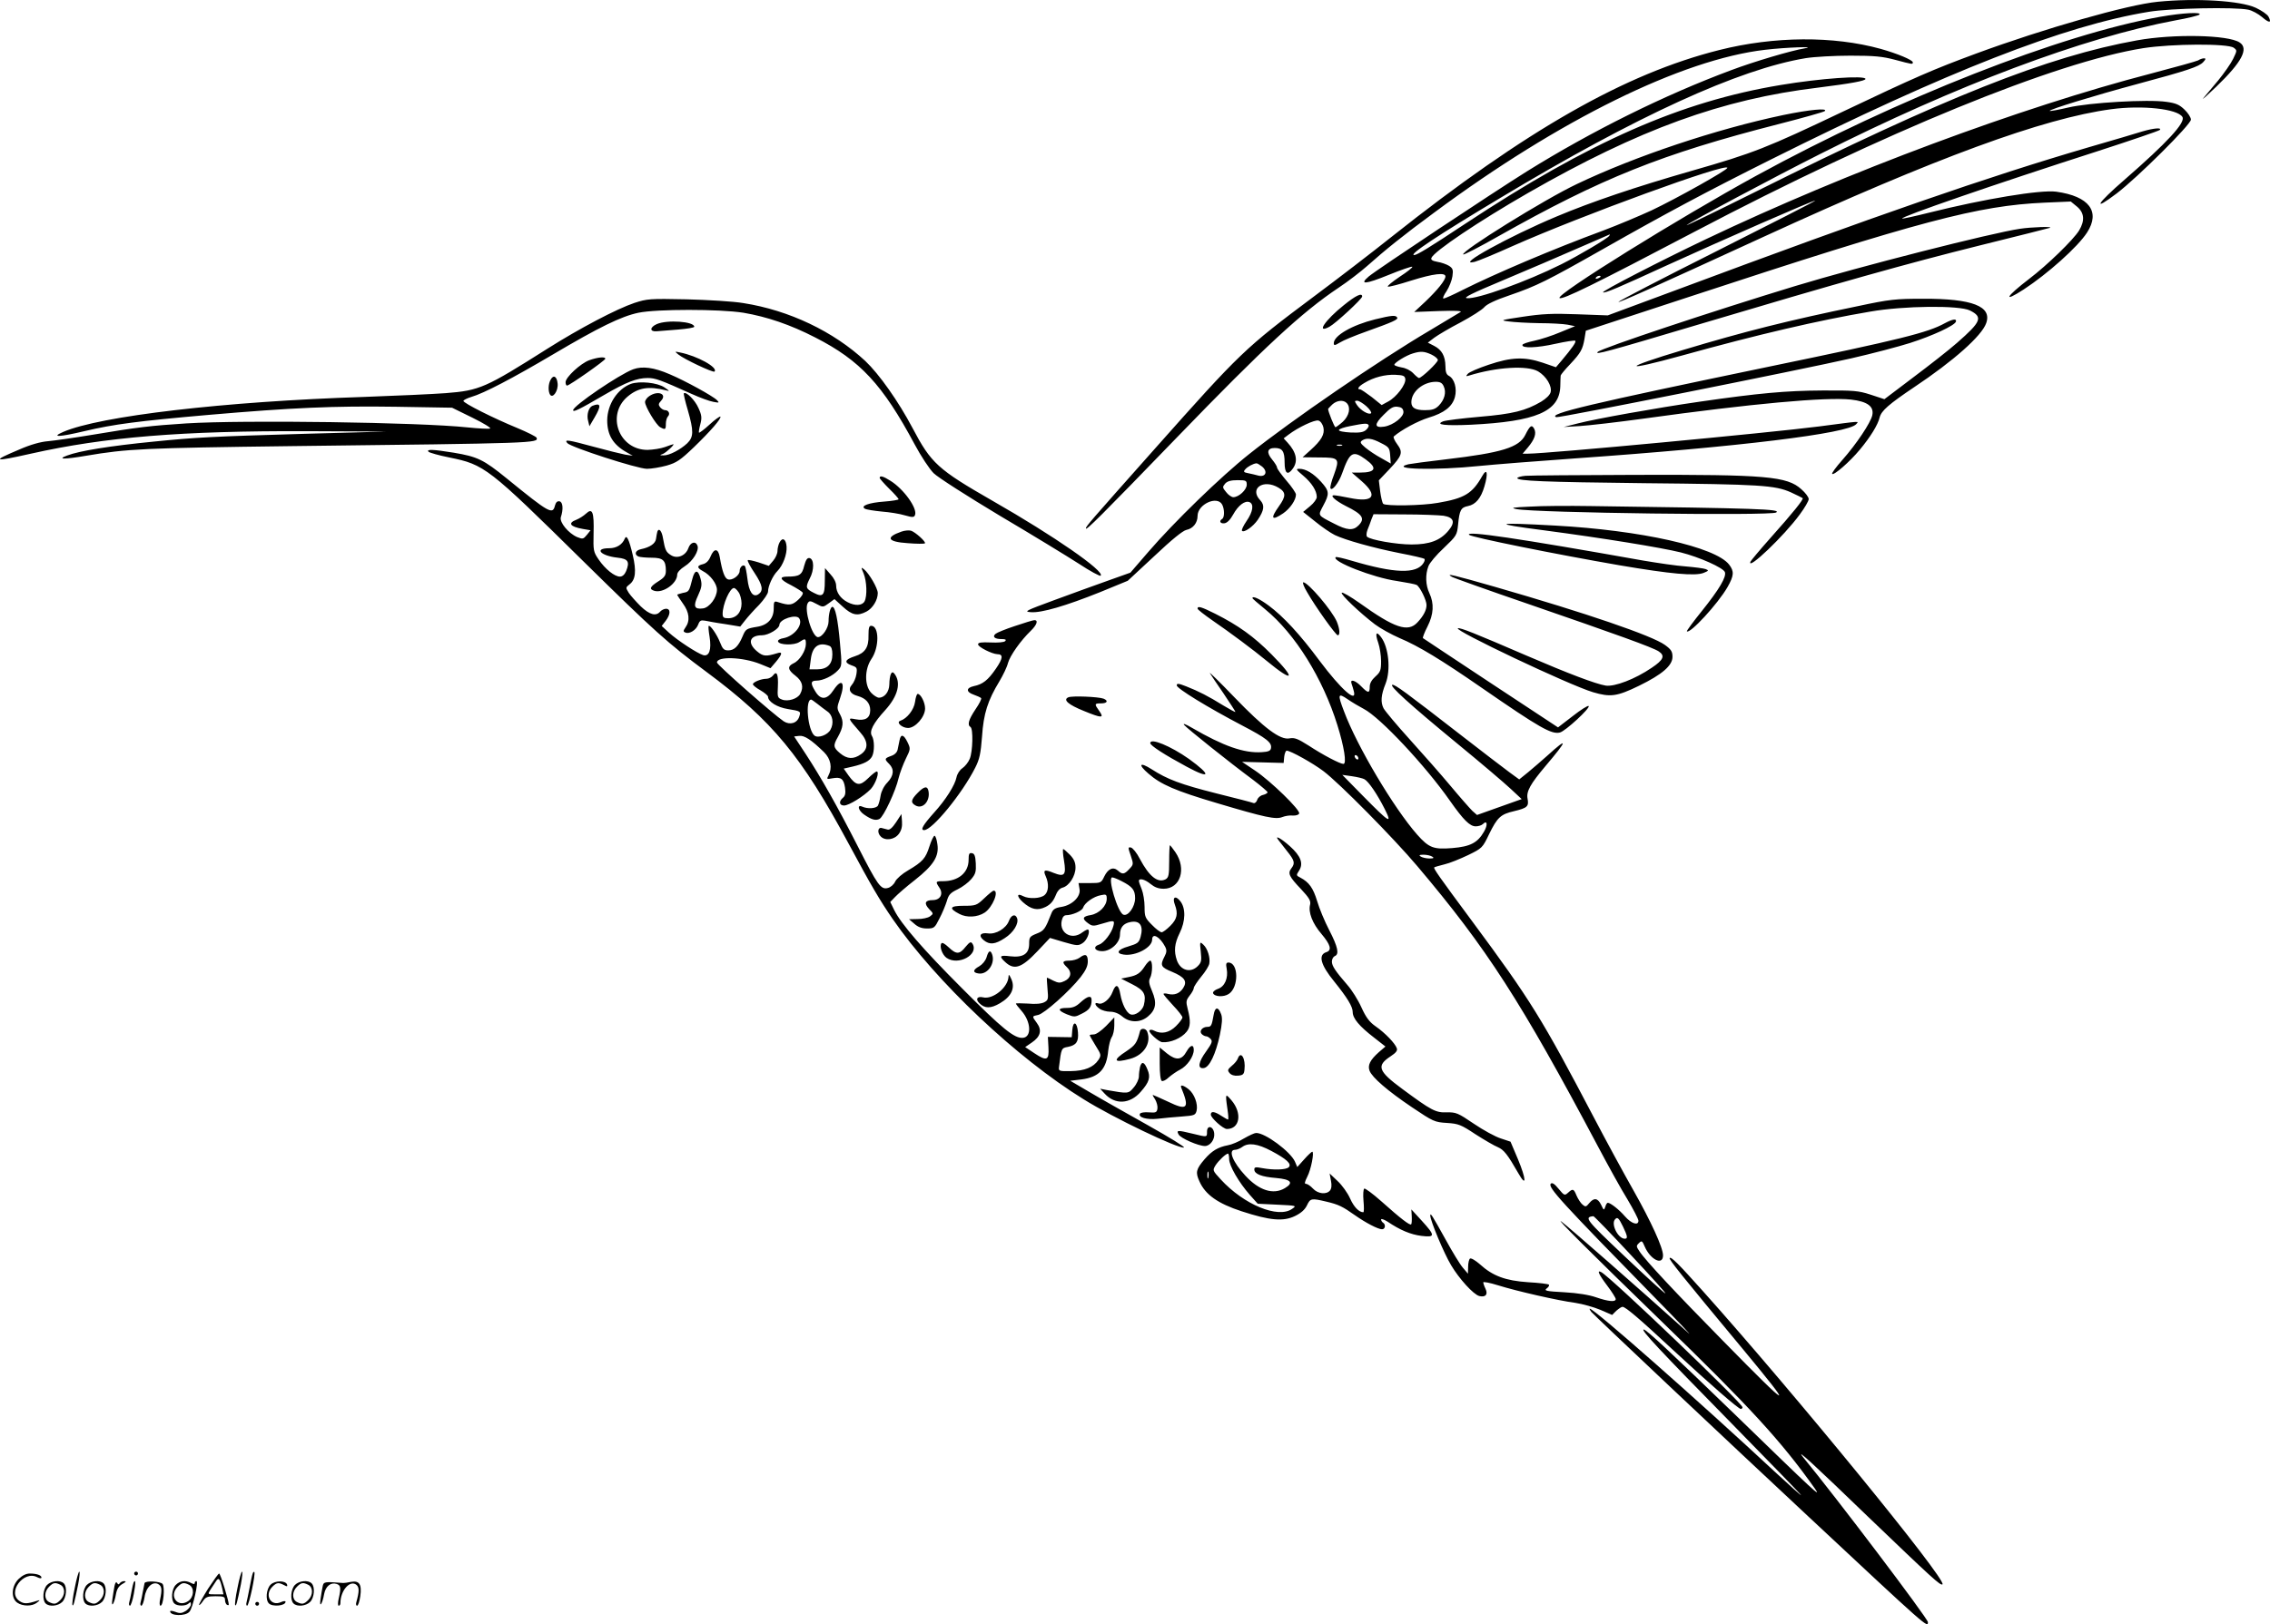 <svg version="1.0" xmlns="http://www.w3.org/2000/svg"
  viewBox="0 0 1199.7 858.615"
 preserveAspectRatio="xMidYMid meet">
<g transform="translate(-1.09,858.829) scale(0.1,-0.1)"
fill="#000000" stroke="none">
<path d="M11415 8579 c-158 -15 -602 -142 -958 -273 -230 -85 -320 -124 -707
-308 -401 -191 -471 -219 -796 -312 -303 -87 -530 -164 -716 -242 -253 -106
-543 -266 -434 -240 17 4 107 41 200 83 370 164 1136 443 1136 414 0 -12 -270
-163 -401 -225 -63 -29 -177 -77 -254 -106 -268 -99 -569 -227 -745 -315 -49
-25 -94 -45 -100 -45 -6 0 1 18 16 39 14 22 28 57 31 79 5 34 2 42 -18 55 -13
8 -41 18 -61 21 -27 5 -36 11 -32 21 14 35 251 194 512 344 586 336 1024 495
1531 556 175 22 251 36 251 46 0 20 -240 3 -448 -32 -530 -88 -1009 -299
-1668 -734 -187 -124 -254 -165 -269 -165 -32 0 121 102 455 302 718 432 1262
681 1615 739 44 7 150 13 235 13 128 0 169 -4 237 -22 94 -25 93 -25 93 -13 0
12 -81 46 -170 71 -250 69 -562 67 -852 -6 -498 -125 -1021 -423 -1733 -988
-104 -83 -289 -225 -410 -315 -364 -272 -389 -296 -840 -804 -350 -394 -365
-411 -365 -422 0 -13 74 60 480 480 464 480 662 663 855 792 50 33 117 85 150
114 94 84 197 167 355 283 662 491 1310 810 1749 861 110 13 278 19 211 8 -73
-12 -268 -70 -388 -115 -355 -132 -738 -322 -1082 -536 -179 -112 -791 -518
-835 -555 -53 -45 -18 -42 105 8 66 27 122 46 125 43 3 -3 -27 -27 -67 -53
-40 -27 -68 -50 -62 -52 6 -2 61 12 123 32 118 37 181 44 181 22 0 -20 -42
-72 -106 -133 l-59 -55 130 5 c85 3 125 1 115 -5 -8 -5 -80 -48 -160 -96 -278
-164 -731 -475 -957 -655 -150 -119 -398 -360 -533 -517 l-95 -110 -115 -41
c-63 -22 -191 -69 -284 -103 -157 -58 -166 -62 -126 -65 56 -4 183 33 365 106
l146 60 141 131 c92 87 150 134 169 138 35 7 59 37 59 74 0 61 103 109 130 60
13 -25 13 -68 0 -76 -18 -11 -10 -26 12 -23 15 2 31 19 46 46 27 49 62 75 86
66 25 -10 19 -51 -15 -100 -17 -25 -28 -48 -24 -52 11 -11 58 22 83 58 34 51
38 77 13 104 -59 62 17 114 97 66 40 -24 40 -45 2 -98 -47 -66 -39 -79 23 -37
36 25 67 70 67 99 0 8 -22 41 -50 73 -27 32 -50 63 -50 70 0 6 -12 25 -26 42
-31 37 -26 61 14 61 40 0 52 -17 52 -77 0 -59 17 -70 44 -31 28 39 18 86 -28
136 l-21 23 25 19 c51 39 140 81 159 75 11 -3 22 -19 26 -36 8 -36 -10 -68
-69 -121 l-41 -37 88 -1 c105 0 109 -5 78 -91 -13 -33 -21 -65 -19 -71 7 -20
44 27 62 78 40 113 57 123 124 74 64 -46 54 -70 -31 -70 l-42 0 53 -46 c88
-77 61 -114 -64 -88 -38 8 -75 14 -83 14 -24 0 8 -29 63 -57 89 -44 103 -66
66 -103 -28 -28 -61 -25 -128 10 -90 46 -86 41 -58 95 34 63 33 77 -11 126
-41 45 -81 69 -115 69 -20 0 -18 -4 20 -36 45 -38 72 -80 72 -113 0 -11 -16
-33 -36 -49 l-36 -30 64 -51 c34 -28 81 -60 103 -71 57 -27 199 -67 344 -96
69 -13 127 -27 130 -30 3 -3 1 -13 -5 -22 -37 -59 -153 -55 -379 12 -44 13
-82 22 -85 19 -23 -22 200 -109 323 -126 51 -8 98 -17 105 -21 18 -11 52 -81
52 -106 0 -27 -16 -58 -48 -92 -50 -54 -121 -30 -305 102 -48 34 -91 59 -95
55 -8 -8 95 -106 175 -167 28 -21 87 -54 131 -73 100 -42 219 -114 437 -265
304 -210 366 -245 410 -234 29 7 162 130 152 140 -4 4 -42 -20 -84 -53 l-78
-60 -355 234 c-194 128 -356 236 -359 238 -2 3 8 30 24 61 33 65 36 122 10
177 -20 42 -22 98 -5 142 6 17 42 60 81 96 68 65 70 68 76 125 7 75 15 90 52
97 41 8 69 42 87 104 21 71 14 100 -12 54 -52 -92 -93 -117 -234 -141 -83 -15
-276 -18 -289 -5 -5 6 -12 36 -16 67 l-7 57 55 58 c69 73 74 90 42 133 -14 19
-22 37 -18 41 40 35 128 82 183 99 83 25 126 58 140 109 12 45 -2 96 -31 112
-14 7 -19 21 -19 52 -1 53 -19 86 -60 107 l-33 17 34 26 c19 14 81 51 139 81
58 31 114 67 125 80 13 16 59 38 136 64 140 48 198 77 489 242 340 193 554
307 890 475 932 466 1551 708 1998 781 115 19 453 26 525 11 20 -4 53 -22 73
-39 38 -33 52 -32 34 2 -6 12 -37 33 -67 47 -82 38 -317 52 -518 32z m-2899
-1237 c-8 -14 -164 -106 -254 -151 -184 -92 -444 -185 -498 -179 -22 2 24 25
196 97 124 52 299 127 390 167 91 39 166 72 168 73 2 0 1 -3 -2 -7z m-940
-628 c19 -9 34 -22 34 -29 0 -13 -86 -95 -100 -95 -3 0 -17 11 -30 25 -14 15
-40 28 -62 31 -21 4 -38 10 -38 14 0 11 63 50 98 60 42 13 61 11 98 -6z m-138
-129 c4 -29 -47 -96 -90 -119 l-35 -19 -52 42 c-29 22 -57 41 -62 41 -19 0 -8
16 23 34 49 30 109 45 163 43 42 -2 50 -5 53 -22z m203 -39 c15 -32 4 -71 -26
-102 -19 -19 -35 -24 -73 -24 -51 0 -72 12 -72 42 0 56 62 107 128 108 25 0
35 -6 43 -24z m-513 -88 c23 -23 14 -67 -20 -99 -18 -16 -36 -29 -39 -29 -6 0
-39 83 -39 96 0 2 10 12 22 24 24 22 58 26 76 8z m104 -17 c18 -16 29 -33 25
-37 -11 -11 -56 15 -75 44 -13 20 -13 22 2 22 8 0 30 -13 48 -29z m196 -28 c4
-27 -52 -72 -101 -80 -53 -8 -55 12 -3 63 35 36 51 45 73 42 20 -2 29 -9 31
-25z m-184 -72 c3 -4 -3 -16 -13 -25 -14 -13 -34 -16 -82 -14 -36 2 -63 7 -62
13 1 6 28 15 60 21 76 15 91 16 97 5z m66 -95 c42 -21 45 -26 48 -65 l3 -43
-51 29 c-28 15 -65 40 -83 55 -27 23 -30 29 -17 38 23 15 51 12 100 -14z
m-207 -13 c-7 -2 -19 -2 -25 0 -7 3 -2 5 12 5 14 0 19 -2 13 -5z m-422 -111
c31 -26 20 -57 -19 -48 -15 4 -39 10 -55 13 -23 4 -26 8 -15 20 11 14 43 31
59 32 4 1 17 -7 30 -17z m-81 -96 c0 -27 -42 -66 -71 -66 -9 0 -27 12 -38 27
-20 24 -20 27 -5 45 12 13 31 18 66 18 44 0 48 -2 48 -24z m1040 -164 c55 -9
64 -34 25 -80 -43 -51 -99 -72 -194 -72 -80 0 -217 24 -235 41 -5 4 -4 20 2
36 6 15 16 40 21 56 l11 27 162 -1 c90 0 183 -4 208 -7z M11430 8500 c-530
-94 -1388 -431 -2138 -841 -407 -223 -1058 -627 -1039 -646 13 -12 184 72 717
352 995 523 1909 897 2370 969 149 23 444 25 476 2 19 -14 18 -15 -3 -59 -12
-25 -48 -76 -79 -114 -31 -37 -66 -79 -78 -93 -11 -14 19 13 68 60 136 131
173 202 123 234 -60 40 -348 46 -542 11 -473 -85 -1016 -301 -2025 -805 -201
-100 -360 -177 -355 -172 16 16 459 252 705 376 721 364 1389 615 1880 707 63
11 119 25 125 30 15 15 -91 9 -205 -11z m-2960 -1374 c0 -2 -7 -7 -16 -10 -8
-3 -12 -2 -9 4 6 10 25 14 25 6z M11628 8269 c-10 -5 -121 -36 -247 -69 -687
-178 -1609 -521 -2356 -877 -233 -111 -548 -273 -542 -280 7 -7 84 26 334 141
285 130 784 349 788 344 2 -2 -233 -122 -521 -267 -289 -145 -522 -266 -520
-269 5 -4 170 70 771 346 906 416 1475 625 1834 673 163 22 350 2 376 -41 18
-29 -81 -136 -305 -331 -149 -129 -174 -173 -42 -73 110 84 392 364 392 390 0
11 -15 35 -34 53 -27 26 -45 34 -96 41 -98 14 -407 -4 -518 -30 -51 -12 -95
-20 -98 -18 -6 7 232 80 466 143 261 70 323 91 345 115 14 15 15 20 4 20 -8 0
-22 -5 -31 -11z M9435 7980 c-353 -74 -781 -217 -1089 -364 -170 -80 -617
-358 -602 -373 3 -3 87 40 187 97 543 306 861 434 1479 592 129 33 239 64 245
69 18 17 -80 8 -220 -21z M11335 7894 c-27 -9 -157 -47 -288 -85 -529 -155
-1118 -359 -2175 -753 l-364 -135 -162 6 c-131 5 -186 2 -286 -13 -120 -18
-123 -19 -75 -25 28 -4 100 -8 160 -9 61 0 128 -4 150 -8 l40 -8 -78 -32 c-42
-18 -104 -38 -137 -45 -33 -7 -62 -16 -63 -22 -4 -19 77 -16 175 6 54 12 101
19 104 16 7 -6 -16 -38 -73 -106 l-29 -34 -70 24 c-96 32 -165 30 -286 -11
-54 -18 -103 -39 -110 -48 -11 -13 -10 -14 7 -9 145 45 308 55 365 22 43 -26
74 -77 66 -110 -4 -15 -24 -34 -50 -50 -82 -48 -149 -65 -326 -80 -92 -8 -179
-19 -192 -24 -45 -18 10 -24 146 -18 346 17 468 70 473 202 0 28 2 54 2 58 1
5 23 32 50 60 57 61 66 78 76 134 l7 43 546 179 c1226 403 1527 482 1877 498
l140 6 33 -27 c39 -33 42 -74 11 -126 -30 -49 -169 -184 -264 -256 -124 -95
-142 -129 -29 -56 127 83 286 225 335 301 72 111 11 192 -163 216 -83 11 -380
-38 -672 -111 -76 -19 -140 -33 -142 -31 -10 9 488 181 1036 357 173 56 319
106 325 111 14 14 -32 10 -90 -7z M10687 7379 c-150 -22 -846 -199 -1189 -303
-434 -132 -1023 -328 -1043 -348 -17 -17 40 -2 530 144 745 222 1104 323 1490
419 198 49 365 91 370 93 18 8 -99 4 -158 -5z M7113 6975 c-99 -79 -149 -153
-76 -114 32 17 173 147 173 160 0 21 -33 6 -97 -46z M3364 6987 c-95 -32 -289
-134 -460 -242 -327 -207 -358 -221 -537 -235 -67 -5 -262 -14 -432 -20 -740
-24 -1396 -101 -1590 -185 -67 -29 -23 -28 112 4 156 37 281 53 656 86 440 38
664 48 990 43 l297 -5 108 -53 c59 -29 101 -55 93 -57 -7 -3 -61 0 -120 6
-252 27 -1181 40 -1486 21 -186 -12 -257 -20 -495 -60 -96 -16 -202 -31 -235
-34 -39 -3 -93 -18 -152 -44 -150 -63 -139 -67 61 -22 393 88 797 121 1458
119 l423 -2 -435 -12 c-483 -14 -577 -19 -795 -41 -234 -23 -395 -49 -460 -74
-54 -20 -16 -21 101 -1 218 37 304 41 1089 51 1294 15 1301 16 1292 44 -2 6
-48 29 -103 52 -122 50 -284 131 -284 143 0 4 19 14 42 21 66 19 217 98 432
225 242 143 360 201 451 220 97 20 428 20 555 0 124 -21 248 -63 380 -131 237
-121 355 -248 525 -565 33 -62 78 -130 100 -152 22 -22 180 -123 350 -225 171
-101 359 -216 418 -254 59 -39 111 -67 115 -63 23 23 -248 211 -570 395 -291
167 -326 199 -424 385 -75 142 -177 286 -250 355 -168 156 -402 268 -644 306
-52 9 -187 17 -300 20 -196 4 -208 3 -276 -19z M9830 6970 c-369 -76 -599
-134 -925 -232 -324 -97 -327 -118 -4 -29 400 111 722 186 994 232 177 31 471
34 527 6 70 -35 60 -59 -68 -171 -43 -38 -148 -120 -232 -183 l-152 -115 -73
24 c-65 21 -89 23 -257 22 -188 -1 -334 -14 -645 -59 -229 -33 -553 -91 -645
-115 l-75 -19 85 5 c47 3 197 20 335 39 577 80 965 115 1098 101 87 -10 123
-36 113 -83 -9 -40 -83 -151 -158 -236 -33 -37 -58 -71 -54 -74 9 -9 93 64
146 128 56 67 96 132 105 171 9 35 49 70 183 160 207 138 357 271 380 338 32
89 -74 130 -333 129 -146 0 -176 -3 -345 -39z M7278 6900 c-121 -30 -218 -86
-218 -126 0 -13 5 -13 33 4 17 11 78 36 134 56 145 52 175 65 168 76 -8 13
-27 12 -117 -10z M10290 6880 c-90 -50 -233 -86 -930 -230 -944 -196 -1174
-250 -1124 -267 14 -5 1291 250 1559 311 110 25 250 62 310 81 119 38 236 92
243 113 5 17 -17 14 -58 -8z M3482 6875 c-38 -17 -38 -41 -1 -38 13 1 63 5
112 9 48 4 87 10 87 15 0 28 -143 38 -198 14z M3595 6715 c30 -25 185 -98 192
-91 21 21 -91 83 -182 101 -29 6 -29 6 -10 -10z M3125 6684 c-46 -17 -125 -90
-125 -116 0 -10 3 -18 8 -18 12 0 202 133 202 142 0 12 -40 8 -85 -8z M3357
6636 c-73 -27 -317 -193 -317 -216 0 -12 30 2 165 81 117 68 172 89 229 89 40
0 65 -9 232 -84 44 -20 96 -39 115 -42 31 -6 33 -5 19 9 -20 21 -169 103 -250
137 -83 36 -144 44 -193 26z M2921 6581 c-13 -23 -14 -61 -3 -79 15 -22 44 21
40 59 -4 38 -22 48 -37 20z M3345 6559 c-71 -27 -124 -108 -125 -192 0 -79 31
-130 105 -171 l30 -17 -40 6 c-21 4 -95 22 -164 41 -141 38 -159 41 -142 20
19 -22 371 -136 421 -136 24 0 71 8 104 17 52 15 72 28 144 97 88 85 148 154
140 162 -3 2 -29 -16 -57 -42 -28 -26 -54 -45 -56 -43 -2 2 1 22 7 44 9 34 8
48 -10 87 -18 41 -65 88 -77 77 -2 -3 7 -42 21 -89 32 -111 31 -142 -3 -175
-36 -34 -96 -65 -125 -64 -22 0 -22 1 -3 8 18 8 64 51 54 51 -2 0 -22 -7 -44
-15 -22 -8 -63 -14 -91 -15 -152 -1 -221 185 -106 282 56 47 111 56 202 33 22
-6 21 -4 -7 15 -38 26 -132 35 -178 19z M3442 6494 c-12 -8 -22 -22 -22 -31 0
-24 59 -122 80 -133 27 -15 30 -13 30 18 0 15 5 33 11 39 13 13 4 33 -15 33
-8 0 -19 7 -26 15 -10 13 -10 19 5 35 33 36 -17 56 -63 24z M3142 6443 c-20
-8 -32 -48 -23 -79 l7 -29 27 46 c37 63 34 80 -11 62z M9625 6334 c-266 -34
-1437 -144 -1538 -144 l-29 0 27 32 c37 44 47 75 34 100 -13 23 -22 17 -47
-33 -33 -66 -123 -94 -420 -129 -95 -11 -184 -23 -198 -26 -106 -27 144 -33
375 -9 80 8 308 26 506 40 867 61 1445 132 1486 181 14 17 34 18 -196 -12z
M2276 6200 c5 -5 54 -19 109 -30 187 -38 204 -51 709 -549 374 -368 446 -433
651 -585 348 -258 502 -445 750 -906 122 -227 164 -298 233 -399 230 -333 654
-734 1010 -954 157 -98 498 -261 530 -255 8 2 -77 54 -189 117 -112 63 -251
141 -308 175 l-104 61 59 7 c94 12 133 54 142 153 3 27 11 59 18 70 8 11 14
39 14 62 l0 43 -43 -45 c-26 -26 -53 -45 -65 -45 -12 0 -22 -2 -22 -4 0 -3 14
-27 31 -55 30 -48 31 -51 15 -76 -26 -39 -73 -58 -146 -59 -64 -1 -65 0 -62
24 12 96 12 98 47 104 44 9 57 27 53 77 -4 55 -26 64 -30 12 l-3 -38 -63 1
-63 1 3 -56 c4 -69 -9 -74 -75 -30 l-48 32 35 24 c46 31 55 65 27 103 -27 37
-27 36 7 43 32 7 164 124 224 200 27 35 38 58 38 83 0 37 -13 43 -44 19 -11
-8 -35 -15 -53 -15 -38 0 -41 -9 -13 -35 27 -25 22 -57 -13 -73 -23 -11 -32
-11 -59 2 -17 9 -32 16 -34 16 -1 0 0 -27 3 -59 5 -54 4 -60 -17 -71 -15 -8
-46 -11 -87 -7 -34 2 -63 2 -63 0 0 -3 13 -20 30 -39 50 -57 54 -137 8 -142
-45 -5 -109 47 -323 262 -207 207 -321 339 -358 413 l-21 43 25 26 c13 14 60
55 105 90 99 78 129 126 119 190 -3 24 -10 44 -15 44 -5 0 -17 -25 -27 -56
-20 -63 -35 -81 -113 -127 -30 -17 -61 -44 -68 -59 -7 -16 -25 -31 -39 -34
-37 -10 -54 15 -159 221 -109 214 -195 365 -274 486 l-62 94 26 3 c28 4 65
-21 132 -86 36 -36 45 -83 23 -124 -10 -19 -9 -20 22 -14 45 8 59 -3 66 -50 4
-29 1 -43 -11 -53 -23 -19 -20 -41 6 -41 25 0 103 48 141 87 26 28 48 93 31
93 -4 0 -25 -16 -45 -36 -44 -43 -64 -40 -103 14 l-26 37 48 11 c59 14 89 29
102 54 13 25 13 86 -1 108 -15 24 6 66 71 137 67 74 85 146 47 193 -14 18 -25
-7 -26 -59 -1 -38 -25 -69 -55 -69 -9 0 -28 12 -41 26 -36 39 -35 124 1 178
43 62 42 176 -1 176 -11 0 -14 -12 -14 -50 2 -63 -18 -94 -72 -111 -53 -17
-59 -33 -18 -48 29 -10 31 -13 26 -47 -3 -20 -14 -45 -24 -56 -22 -24 -9 -49
31 -59 43 -12 66 -38 66 -75 0 -42 -26 -58 -78 -48 -42 8 -42 8 25 -69 43 -48
44 -88 4 -116 -39 -28 -73 -26 -110 5 -36 30 -38 41 -12 86 29 52 32 81 12
119 -18 33 -18 35 0 87 29 84 9 108 -35 42 -34 -52 -68 -54 -96 -7 -27 43 -25
57 6 57 34 0 86 25 113 54 22 23 22 26 11 147 -11 125 -25 189 -40 189 -10 0
-20 -36 -20 -76 0 -35 -33 -84 -56 -84 -31 0 -75 148 -54 180 8 13 14 13 45
-4 35 -19 36 -19 66 3 l30 22 44 -40 c49 -45 77 -51 125 -26 33 17 60 61 60
98 0 25 -45 103 -73 126 -16 12 -16 11 -2 -22 17 -42 20 -119 5 -148 -13 -23
-50 -25 -90 -4 -37 19 -60 52 -60 87 0 17 -12 41 -30 60 l-29 33 -1 -68 c0
-77 -10 -88 -58 -63 -43 22 -45 29 -22 75 25 46 24 104 -1 109 -12 2 -19 -9
-28 -41 -11 -48 -26 -57 -88 -57 -47 0 -41 -16 20 -46 28 -15 55 -32 60 -38 4
-6 -6 -23 -24 -39 -32 -29 -47 -31 -106 -12 -21 7 -23 4 -23 -34 0 -52 -31
-87 -86 -96 -60 -10 -62 -12 -79 -52 -22 -52 -44 -73 -75 -73 -23 0 -30 7 -44
43 -16 41 -53 94 -60 86 -2 -2 0 -28 5 -57 11 -69 -2 -106 -34 -97 -32 10
-136 78 -181 119 l-38 35 21 27 c26 34 27 64 2 64 -10 0 -24 -7 -31 -15 -22
-26 -56 -17 -103 28 -24 24 -53 56 -63 71 -17 28 -17 28 4 45 32 24 37 70 17
155 -19 82 -33 110 -42 87 -13 -32 -44 -51 -82 -51 -82 0 -47 -40 44 -50 56
-6 65 -21 45 -71 -8 -19 -20 -29 -33 -29 -28 0 -77 39 -112 90 -28 41 -29 47
-27 139 3 113 -6 136 -40 104 -13 -12 -35 -26 -50 -32 -48 -18 -35 -37 33 -49
l41 -7 -19 -24 c-19 -23 -22 -24 -52 -12 -46 20 -94 78 -86 105 14 42 11 80
-7 84 -12 2 -19 -5 -24 -22 -12 -50 -29 -41 -255 143 -123 100 -155 115 -280
136 -111 18 -147 19 -133 5z m1959 -881 c21 -33 -26 -93 -82 -104 -20 -3 -33
-11 -30 -18 6 -19 85 -21 112 -3 32 21 35 20 35 -10 0 -35 -33 -88 -65 -102
-34 -16 -31 -35 10 -66 36 -28 45 -59 25 -96 -14 -26 -65 -42 -96 -30 -24 9
-25 14 -22 69 3 65 -6 86 -26 58 -7 -9 -23 -17 -34 -17 -29 0 -72 -18 -72 -29
0 -5 18 -20 40 -32 22 -13 40 -28 40 -34 0 -26 48 -56 105 -65 68 -11 69 -12
60 -40 -11 -35 -49 -46 -82 -25 -55 37 -353 299 -353 311 0 34 137 29 229 -8
l54 -22 29 34 c34 41 36 55 6 45 -59 -18 -74 -17 -106 10 -53 44 -40 85 26 85
34 0 92 35 92 55 0 30 90 59 105 34z m159 -145 c11 -4 16 -19 16 -45 0 -52
-27 -79 -80 -79 l-41 0 7 53 c8 68 42 93 98 71z m-64 -306 c16 -13 40 -31 54
-41 28 -19 35 -62 16 -96 -14 -28 -66 -47 -85 -31 -35 29 -50 190 -17 190 2 0
17 -10 32 -22z M8073 6073 c-24 -2 -43 -8 -43 -12 0 -15 136 -21 670 -27 614
-6 691 -11 775 -48 32 -15 61 -29 63 -31 6 -6 -50 -76 -168 -208 -58 -65 -106
-123 -108 -128 -19 -51 178 136 261 250 26 35 47 71 47 81 0 10 -17 33 -39 52
-75 68 -184 78 -876 76 -297 -1 -559 -3 -582 -5z M4660 6062 c0 -4 23 -30 50
-57 28 -27 50 -52 50 -56 0 -3 -33 -9 -74 -12 -83 -6 -130 -23 -104 -38 9 -5
49 -11 89 -15 41 -3 96 -12 122 -20 42 -12 49 -11 54 2 13 35 -59 136 -129
180 -39 25 -58 30 -58 16z M8095 5910 c-90 -4 -103 -6 -70 -13 103 -20 1345
-36 1373 -18 29 18 -95 22 -978 34 -118 2 -264 1 -325 -3z M8170 5785 c317
-42 618 -91 724 -117 99 -25 224 -81 233 -104 9 -25 -29 -90 -122 -206 -46
-57 -81 -105 -79 -107 15 -16 164 145 215 234 34 60 36 83 8 119 -73 93 -465
181 -920 206 -323 18 -339 11 -59 -25z M3485 5778 c-2 -7 -5 -24 -7 -38 -3
-25 -32 -45 -80 -55 -30 -6 -37 -29 -12 -39 9 -3 40 -6 69 -6 60 0 75 -14 75
-69 0 -25 -8 -36 -40 -56 -44 -28 -50 -41 -21 -50 46 -14 121 39 121 86 0 11
16 29 40 44 43 27 77 83 67 109 -10 26 -37 18 -48 -13 -14 -41 -60 -59 -93
-37 -25 16 -30 26 -41 88 -6 39 -22 58 -30 36z M4775 5778 c-86 -30 -74 -54
32 -61 48 -4 89 -4 92 -1 8 7 -52 61 -74 67 -11 3 -33 1 -50 -5z M7775 5761
c12 -13 460 -103 795 -161 271 -46 401 -58 445 -40 27 11 28 13 10 20 -11 4
-58 10 -105 14 -47 3 -148 18 -225 31 -663 118 -941 159 -920 136z M4131 5721
c-6 -11 -11 -31 -11 -45 0 -14 -10 -37 -23 -52 l-23 -27 -53 18 c-29 9 -55 15
-58 12 -3 -4 13 -34 36 -68 43 -65 48 -94 19 -113 -28 -17 -49 13 -57 83 -4
33 -10 63 -13 67 -11 10 -28 -6 -28 -26 0 -24 -41 -53 -63 -44 -16 6 -29 40
-42 117 -8 47 -30 49 -49 3 -9 -22 -23 -36 -40 -40 -33 -8 -33 -19 0 -37 39
-20 74 -67 74 -98 0 -42 -40 -95 -74 -99 -46 -6 -53 11 -26 68 19 41 22 57 14
87 -13 52 -31 52 -44 1 -17 -67 -18 -68 -50 -74 -16 -4 -30 -8 -30 -10 0 -2
14 -23 30 -46 34 -46 39 -91 14 -126 -13 -19 -13 -23 0 -28 21 -8 56 13 67 43
8 21 14 24 37 20 15 -3 62 -12 106 -18 l79 -13 26 33 c14 18 47 55 74 82 26
28 47 59 47 70 0 29 25 84 49 108 30 30 52 90 49 130 -3 40 -22 51 -37 22z
m-217 -263 c9 -12 16 -39 16 -60 0 -47 -28 -78 -70 -78 -24 0 -30 4 -30 23 0
50 38 137 60 137 5 0 16 -10 24 -22z M7684 5539 c10 -6 192 -71 405 -144 467
-161 656 -229 688 -250 35 -23 26 -45 -37 -87 -88 -60 -196 -101 -243 -94 -54
9 -196 63 -417 158 -278 120 -351 149 -364 145 -26 -9 585 -299 714 -338 92
-27 126 -23 243 34 123 60 177 107 177 153 0 28 -7 39 -40 63 -68 49 -412 167
-898 307 -220 63 -265 74 -228 53z M6919 5458 c43 -76 152 -228 162 -228 13 0
11 33 -5 72 -25 59 -152 208 -177 208 -6 0 3 -24 20 -52z M6630 5426 c0 -2 31
-29 69 -60 156 -128 303 -363 380 -611 36 -115 50 -205 32 -205 -18 0 -108 47
-184 97 -57 36 -74 43 -101 38 -49 -10 -134 54 -292 218 -75 78 -133 135 -129
127 5 -8 37 -57 72 -107 34 -51 63 -95 63 -98 0 -3 -29 13 -64 34 -79 49 -130
75 -196 101 -41 16 -50 17 -50 5 0 -16 163 -116 346 -212 128 -67 158 -90 152
-120 -2 -14 -14 -19 -49 -21 -94 -6 -202 32 -369 129 -32 19 -49 25 -41 15 16
-19 237 -196 364 -290 42 -32 77 -62 77 -66 0 -4 -11 -11 -24 -14 -14 -3 -28
-15 -31 -27 -4 -11 -12 -18 -19 -16 -6 3 -95 26 -196 51 -190 48 -259 74 -343
128 -63 40 -74 26 -17 -23 66 -58 142 -91 365 -157 252 -75 308 -87 343 -73
15 6 40 10 56 8 16 -1 31 4 33 11 7 18 -149 170 -232 226 l-70 47 110 -3 110
-3 3 33 c2 17 8 32 13 32 20 0 137 -65 194 -108 85 -64 371 -354 496 -502 368
-435 548 -715 954 -1480 54 -102 124 -229 157 -282 32 -54 58 -104 58 -113 0
-27 -37 -16 -71 23 -31 36 -77 72 -91 72 -4 0 -10 -10 -13 -21 -7 -20 -8 -20
-22 10 -18 37 -38 39 -63 9 -16 -20 -20 -21 -35 -8 -10 8 -24 30 -32 48 -15
37 -20 38 -45 15 -18 -16 -20 -15 -50 21 -21 26 -34 34 -41 27 -18 -18 54 -96
563 -616 113 -115 187 -194 165 -174 -275 247 -630 558 -670 588 -45 34 151
-161 520 -519 472 -457 640 -640 817 -890 39 -55 2 -21 -422 391 -339 328
-468 449 -482 449 -18 0 82 -107 461 -493 204 -208 371 -380 371 -383 0 -3
-62 53 -138 123 -404 376 -956 863 -979 863 -3 0 1 -8 8 -17 16 -19 705 -669
1154 -1088 622 -581 625 -584 625 -552 0 19 -492 669 -659 871 -47 58 57 -38
346 -317 337 -323 380 -363 390 -354 23 24 -786 1014 -1268 1552 -128 143
-166 181 -174 173 -6 -6 64 -93 384 -478 282 -340 265 -334 -99 37 -252 256
-414 429 -445 477 -17 25 -17 29 -2 43 14 14 17 13 30 -18 30 -70 97 -103 97
-47 0 41 -64 180 -156 343 -50 88 -144 261 -209 385 -276 526 -334 620 -645
1040 -175 236 -205 279 -199 283 2 2 26 9 54 16 27 6 83 29 125 49 74 36 76
38 111 111 43 88 61 105 131 121 71 17 80 25 72 67 -7 38 15 77 96 173 117
138 120 155 9 54 -31 -28 -77 -67 -102 -88 l-47 -38 -52 38 c-29 21 -143 109
-253 194 -295 229 -353 272 -366 268 -16 -5 90 -102 343 -310 122 -100 249
-208 282 -239 l59 -55 -118 -42 -118 -42 -25 22 c-13 13 -66 73 -116 133 -51
61 -148 171 -215 245 -67 74 -129 148 -138 164 -16 32 -14 69 11 131 28 72 16
192 -24 245 -26 35 -33 21 -15 -30 8 -23 15 -67 15 -97 0 -48 -4 -58 -30 -81
-20 -18 -30 -36 -30 -54 0 -36 -9 -35 -45 2 -31 32 -61 41 -51 14 3 -9 9 -27
12 -40 17 -65 -67 9 -181 161 -103 139 -192 235 -269 292 -50 37 -86 53 -86
39z m588 -585 c86 -44 326 -300 456 -486 71 -101 105 -135 136 -135 14 0 31 5
38 12 23 23 27 -4 6 -40 -34 -59 -72 -79 -168 -87 -99 -8 -123 1 -186 72 -123
140 -317 466 -386 651 -35 91 -32 99 19 64 23 -16 62 -39 85 -51z m-28 -262
c0 -6 -4 -7 -10 -4 -5 3 -10 11 -10 16 0 6 5 7 10 4 6 -3 10 -11 10 -16z m32
-110 c22 -12 67 -78 107 -157 42 -84 26 -74 -114 68 l-110 112 50 -7 c28 -4
58 -11 67 -16z m358 -409 c12 -7 8 -10 -15 -10 -16 0 -37 5 -45 10 -12 7 -8
10 15 10 17 0 37 -5 45 -10z m1051 -2107 c106 -113 188 -204 181 -202 -7 2
-105 92 -218 199 -203 192 -212 204 -162 209 3 1 93 -92 199 -206z m-43 152
c25 -52 27 -65 10 -65 -36 0 -75 79 -51 103 12 13 19 7 41 -38z M6340 5371 c0
-5 35 -32 78 -62 92 -63 218 -157 287 -214 144 -119 158 -99 26 34 -93 94
-175 153 -298 215 -74 37 -93 42 -93 27z M5375 5279 c-49 -16 -95 -35 -102
-41 -19 -15 -6 -28 30 -28 22 0 28 -3 20 -11 -6 -6 -38 -9 -77 -7 -49 2 -66 0
-66 -10 0 -14 74 -51 102 -52 32 0 30 -22 -8 -77 -42 -61 -69 -82 -117 -92
-41 -9 -41 -31 0 -45 17 -6 35 -14 39 -18 4 -4 -10 -31 -30 -60 -36 -54 -44
-82 -26 -93 15 -9 12 -131 -4 -168 -7 -18 -25 -40 -38 -49 -15 -10 -28 -30
-32 -49 -8 -41 -57 -119 -118 -186 -59 -66 -75 -93 -53 -93 43 0 201 193 270
330 23 45 29 75 36 165 8 121 30 190 92 292 19 32 40 75 45 96 11 40 68 120
121 171 32 31 40 56 19 56 -7 0 -53 -14 -103 -31z M4847 4878 c-6 -42 -42 -88
-78 -100 -24 -8 9 -38 41 -38 39 0 90 59 90 103 0 32 -23 77 -39 77 -5 0 -11
-19 -14 -42z M5657 4902 c-30 -13 0 -39 82 -72 95 -39 109 -39 82 -1 -27 38
-27 41 9 41 33 0 40 14 13 25 -27 10 -166 16 -186 7z M4765 4675 c-3 -14 -7
-36 -10 -49 -3 -15 -16 -28 -35 -34 -35 -13 -36 -16 -10 -42 28 -28 25 -62 -9
-98 -18 -18 -32 -46 -36 -69 -3 -21 -10 -45 -14 -53 -9 -16 -54 -19 -83 -6
-29 13 -22 -20 10 -42 39 -27 61 -33 81 -23 22 12 86 149 101 216 7 28 24 73
38 102 25 51 26 53 9 88 -20 41 -35 45 -42 10z M6090 4660 c0 -13 76 -62 193
-125 126 -68 132 -46 12 41 -98 69 -205 113 -205 84z M4862 4398 c-37 -37 -40
-53 -12 -68 38 -21 78 24 68 76 -5 29 -23 26 -56 -8z M4747 4242 c-20 -30 -34
-42 -45 -39 -9 2 -23 6 -31 8 -21 6 -25 -26 -5 -45 24 -24 73 -17 96 15 13 18
18 38 16 65 l-3 39 -28 -43z M6767 4148 c5 -7 26 -34 46 -59 40 -50 44 -64 22
-92 -19 -26 -11 -43 52 -109 43 -46 52 -62 48 -81 -11 -41 12 -100 60 -156 48
-57 56 -86 26 -96 -45 -14 -31 -67 41 -155 70 -87 98 -133 98 -162 0 -33 35
-75 113 -135 l60 -47 -35 -30 c-46 -41 -60 -69 -49 -98 14 -36 95 -106 224
-193 113 -76 120 -79 185 -83 61 -4 74 -9 151 -60 47 -30 100 -61 118 -68 32
-14 51 -38 109 -139 43 -76 42 -32 -3 76 l-39 92 -51 17 c-29 9 -93 44 -143
78 -84 57 -94 61 -143 60 -59 -2 -81 10 -234 123 -129 95 -139 123 -63 173 29
19 38 31 33 43 -9 26 -62 81 -111 115 -33 23 -51 46 -76 101 -18 40 -51 92
-73 117 -65 75 -83 102 -83 125 0 13 7 25 15 29 25 9 17 48 -29 137 -24 46
-53 116 -64 154 -21 69 -43 100 -89 124 -22 11 -22 13 -7 36 25 38 10 78 -48
130 -47 42 -83 61 -61 33z M6190 4035 c0 -73 -3 -86 -19 -95 -41 -21 -86 14
-136 108 -16 32 -38 58 -47 60 -16 3 -16 0 -1 -43 15 -45 15 -47 -8 -71 -26
-28 -36 -30 -60 -8 -25 22 -52 10 -72 -31 -16 -34 -18 -35 -77 -35 l-59 0 5
-30 c9 -40 -38 -87 -96 -96 -33 -5 -44 -13 -52 -33 -33 -84 -39 -93 -78 -108
-37 -15 -40 -19 -40 -54 0 -53 -32 -74 -100 -66 -55 7 -61 1 -27 -30 48 -45
87 -32 171 57 l66 70 74 -22 c69 -20 76 -20 99 -5 22 14 41 60 29 71 -2 3 -16
-4 -30 -14 -61 -48 -133 3 -106 74 3 9 11 16 18 16 34 0 86 23 91 40 8 25 55
59 94 66 28 6 31 4 31 -19 0 -38 -40 -78 -84 -86 -44 -7 -48 -19 -15 -43 22
-16 28 -17 73 -3 66 20 69 19 61 -12 -9 -37 -50 -90 -75 -98 -35 -11 -24 -35
16 -35 46 0 94 45 94 87 0 38 18 60 55 67 50 10 70 -19 54 -78 -9 -31 -15 -36
-65 -51 -57 -16 -68 -37 -24 -43 62 -9 150 37 150 79 0 38 41 16 69 -38 9 -18
8 -29 -4 -52 -24 -46 -19 -56 40 -80 67 -28 82 -50 59 -86 -19 -29 -46 -39
-80 -31 -13 4 -24 3 -24 0 0 -4 23 -31 50 -60 28 -29 50 -58 50 -64 0 -7 -15
-27 -34 -46 -36 -36 -78 -44 -116 -24 -11 6 -21 6 -24 1 -7 -10 48 -60 67 -62
43 -4 102 21 129 55 21 25 22 59 6 120 -10 39 -9 46 10 71 12 15 22 33 22 40
0 7 18 34 39 60 22 26 41 57 43 69 6 31 -9 80 -31 100 -19 18 -20 17 -14 -37
5 -47 3 -57 -16 -76 -38 -38 -91 -23 -110 30 -17 49 -13 89 14 144 32 64 33
132 4 169 -26 33 -44 22 -29 -18 18 -48 12 -76 -24 -112 -19 -19 -39 -34 -46
-34 -7 0 -30 17 -51 39 -36 36 -39 43 -39 95 0 31 -7 73 -15 93 -8 19 -15 39
-15 44 0 17 32 9 62 -16 21 -17 41 -25 69 -25 88 0 122 105 62 193 -14 20 -27
37 -29 37 -2 0 -4 -38 -4 -85z m-251 -105 c57 -29 71 -47 71 -90 0 -45 -37
-97 -62 -87 -30 11 -85 197 -59 197 7 0 29 -9 50 -20z M5634 4040 c13 -78 3
-89 -55 -66 -48 20 -57 16 -41 -19 17 -38 15 -80 -6 -98 -21 -19 -83 -22 -114
-6 -34 18 -35 -1 -1 -32 44 -39 77 -46 120 -25 24 12 39 28 51 56 10 27 23 42
39 46 34 9 68 61 68 106 0 27 -8 45 -30 68 -16 16 -32 30 -35 30 -3 0 -2 -27
4 -60z M5130 4043 c0 -68 -54 -113 -135 -113 -40 0 -41 -2 -19 -35 22 -33 4
-65 -36 -65 -40 0 -47 -17 -19 -47 24 -24 24 -25 5 -39 -11 -8 -40 -14 -65
-14 l-46 -1 28 -24 c20 -18 40 -25 67 -25 38 0 41 3 66 53 15 28 32 70 39 92
9 33 19 44 57 62 25 12 58 37 72 54 23 27 26 40 24 83 -2 39 -7 52 -20 54 -15
3 -18 -4 -18 -35z M5213 3840 c-40 -38 -45 -40 -108 -40 -75 0 -82 -13 -24
-43 39 -21 96 -18 134 7 42 28 78 117 47 116 -4 0 -26 -18 -49 -40z M5343
3720 c-15 -40 -69 -72 -110 -66 -41 6 -53 -12 -23 -36 31 -25 59 -23 111 11
46 29 76 78 65 106 -9 24 -31 17 -43 -15z M4986 3601 c-11 -17 5 -60 27 -76
63 -44 174 18 137 75 -8 12 -14 9 -36 -17 -32 -41 -49 -41 -90 -2 -19 18 -34
27 -38 20z M5225 3528 c-6 -19 -22 -38 -39 -48 -35 -19 -35 -34 -2 -38 47 -6
88 54 70 102 -9 24 -19 19 -29 -16z M6063 3483 c-25 -39 -42 -51 -88 -60 l-39
-8 59 -30 c63 -32 75 -53 61 -111 -8 -29 -47 -57 -70 -48 -22 8 -45 55 -54
106 -9 53 -24 58 -41 13 -14 -39 -53 -70 -76 -61 -23 8 -18 -11 7 -28 12 -9
38 -16 56 -16 22 0 45 -9 64 -25 40 -34 96 -34 136 0 42 35 48 72 22 133 -17
39 -19 55 -11 70 14 26 14 92 1 92 -5 0 -17 -12 -27 -27z M6494 3467 c9 -49
-10 -94 -46 -106 -17 -6 -28 -16 -26 -23 7 -19 56 -22 83 -4 54 35 52 166 -2
166 -12 0 -14 -8 -9 -33z M5341 3425 c-3 -57 -83 -122 -135 -109 -30 7 -41 -9
-20 -30 29 -30 61 -30 110 -1 60 35 81 80 60 127 -11 25 -15 28 -15 13z M5722
3290 c-24 -23 -42 -30 -72 -30 -51 0 -51 -13 0 -34 38 -15 43 -15 79 4 39 19
51 36 51 71 0 27 -20 23 -58 -11z M6425 3223 c-10 -57 -13 -63 -33 -63 -27 0
-45 -23 -30 -38 7 -7 17 -12 24 -12 6 0 17 -7 24 -15 10 -12 5 -23 -24 -64
-42 -57 -48 -94 -13 -89 30 4 63 74 85 176 12 58 14 89 7 108 -15 42 -33 41
-40 -3z M6036 3138 c-16 -63 -25 -75 -71 -106 -76 -49 -69 -65 19 -41 73 20
113 84 90 143 -7 19 -33 21 -38 4z M6282 3030 c-25 -46 -55 -49 -103 -11 l-39
32 0 -85 c0 -50 4 -88 11 -92 6 -3 23 5 37 19 15 13 42 32 60 41 37 19 72 69
72 104 0 31 -18 27 -38 -8z M6553 2993 c-3 -10 -18 -28 -32 -39 -22 -19 -24
-24 -12 -38 9 -11 26 -16 45 -14 26 2 32 8 34 32 7 58 -19 102 -35 59z M6036
2948 c-3 -13 -6 -35 -6 -50 0 -14 -12 -41 -27 -58 -28 -34 -29 -34 -143 -14
l-35 7 24 -26 c55 -60 134 -56 191 10 45 51 53 77 35 118 -16 40 -30 45 -39
13z M6254 2838 c45 -109 32 -123 -69 -74 -43 20 -79 36 -81 36 -3 0 3 -11 12
-24 8 -14 14 -35 12 -48 -3 -20 -8 -23 -45 -20 -22 2 -44 -1 -47 -7 -12 -19
35 -33 92 -27 32 4 89 9 129 12 66 5 72 7 78 31 8 35 -12 89 -42 113 -29 23
-47 26 -39 8z M6491 2785 c0 -11 4 -41 8 -67 4 -27 5 -48 2 -48 -3 0 -19 9
-36 20 -35 23 -55 26 -55 6 0 -17 65 -76 85 -76 69 0 82 84 24 152 -24 28 -28
30 -28 13z M6390 2606 c0 -30 2 -30 -75 -11 -82 20 -88 19 -75 -4 10 -20 105
-61 139 -61 27 0 53 34 49 67 -4 38 -38 46 -38 9z M6585 2570 c-27 -17 -66
-33 -85 -36 -52 -10 -84 -29 -123 -74 -45 -53 -49 -69 -27 -117 31 -70 97
-117 223 -158 150 -49 220 -55 282 -25 31 15 52 33 63 56 18 38 23 39 103 20
64 -15 86 -26 151 -72 57 -40 122 -74 143 -74 17 0 21 25 5 35 -5 3 -10 11
-10 17 0 5 15 0 33 -11 68 -46 124 -69 180 -76 74 -9 74 1 2 80 l-55 60 2 -37
c1 -20 0 -39 -3 -42 -7 -7 -55 30 -158 122 -45 40 -86 70 -90 67 -5 -3 -7 -32
-4 -65 3 -33 3 -60 -1 -60 -23 0 -50 28 -70 73 -13 29 -42 70 -66 92 l-42 40
7 -38 c5 -24 3 -42 -5 -52 -19 -23 -64 -18 -90 10 -13 14 -29 25 -37 25 -9 0
-7 10 7 38 20 38 38 132 26 132 -3 0 -23 -18 -43 -41 l-36 -40 -12 28 c-23 53
-159 154 -206 152 -8 0 -36 -13 -64 -29z m145 -66 c81 -43 109 -69 92 -86 -14
-14 -79 -16 -139 -5 -36 7 -43 6 -43 -7 0 -24 39 -39 115 -45 79 -7 95 -25 46
-54 -61 -36 -136 -12 -208 66 -67 72 -93 137 -55 137 10 0 27 7 38 15 32 24
81 18 154 -21z m-223 -43 c0 -35 51 -123 109 -189 l42 -47 103 -5 c102 -5 104
-5 79 -22 -74 -53 -255 22 -378 156 -43 47 -43 47 -27 74 17 26 54 61 66 62 3
0 6 -13 6 -29z m-110 -98 c-3 -10 -5 -4 -5 12 0 17 2 24 5 18 2 -7 2 -21 0
-30z M7570 2162 c0 -26 72 -199 110 -262 42 -71 118 -155 149 -163 33 -8 47 8
33 38 -7 14 -12 30 -12 34 0 5 35 -2 77 -15 99 -31 318 -81 409 -93 40 -6 99
-23 133 -37 l62 -27 22 22 c13 11 27 21 33 21 16 0 93 -66 270 -231 193 -179
343 -309 355 -309 5 0 9 4 9 9 0 21 -692 684 -746 714 -25 14 -15 -10 31 -71
25 -33 45 -65 45 -71 0 -17 -39 -13 -103 9 -37 13 -98 23 -169 27 -95 5 -108
8 -93 20 10 7 15 16 12 20 -4 4 -54 10 -110 13 -119 8 -187 33 -255 95 -23 20
-46 34 -52 30 -5 -3 -10 -23 -10 -43 l-1 -37 -27 32 c-15 17 -55 83 -89 145
-75 135 -83 148 -83 130z M406 194 c-10 -47 -15 -88 -12 -91 5 -6 9 7 30 110
7 37 10 67 6 67 -4 0 -15 -39 -24 -86z M720 270 c0 -5 5 -10 10 -10 6 0 10 5
10 10 0 6 -4 10 -10 10 -5 0 -10 -4 -10 -10z M1266 194 c-10 -47 -15 -88 -12
-91 5 -6 9 7 30 110 7 37 10 67 6 67 -4 0 -15 -39 -24 -86z M1346 269 c-3 -8
-10 -41 -16 -74 -6 -33 -14 -68 -16 -77 -3 -10 -1 -18 3 -18 10 0 46 171 38
178 -2 3 -7 -1 -9 -9z M109 241 c-38 -38 -41 -101 -7 -125 29 -20 79 -20 104
0 18 14 18 15 1 10 -53 -17 -69 -17 -92 -2 -69 45 21 166 94 126 12 -6 21 -7
21 -1 0 12 -25 21 -62 21 -19 0 -39 -10 -59 -29z M1110 189 c-28 -45 -49 -83
-47 -85 2 -3 12 7 21 21 14 21 24 25 66 25 43 0 50 -3 50 -19 0 -11 5 -23 10
-26 6 -3 10 -3 10 1 0 20 -44 164 -51 164 -4 0 -30 -37 -59 -81z m75 4 l7 -33
-42 0 c-42 0 -42 0 -28 23 8 12 21 32 29 44 15 25 22 18 34 -34z M260 210
c-22 -22 -27 -79 -8 -98 19 -19 66 -14 88 8 22 22 27 79 8 98 -19 19 -66 14
-88 -8z m71 0 c25 -14 25 -54 -1 -80 -23 -23 -33 -24 -61 -10 -25 14 -25 54 1
80 23 23 33 24 61 10z M470 210 c-22 -22 -27 -79 -8 -98 19 -19 66 -14 88 8
22 22 27 79 8 98 -19 19 -66 14 -88 -8z m71 0 c25 -14 25 -54 -1 -80 -23 -23
-33 -24 -61 -10 -25 14 -25 54 1 80 23 23 33 24 61 10z M616 204 c-3 -16 -8
-47 -11 -69 -8 -51 10 -26 19 27 5 27 15 42 34 53 18 10 22 14 10 15 -9 0 -20
-5 -24 -11 -5 -8 -9 -8 -14 1 -5 8 -10 3 -14 -16z M717 223 c-2 -4 -7 -26 -11
-48 -4 -22 -9 -48 -12 -57 -3 -10 -1 -18 4 -18 4 0 14 28 20 62 11 58 10 81
-1 61z M775 220 c-1 -3 -5 -23 -9 -45 -4 -22 -9 -48 -12 -57 -3 -10 -1 -18 4
-18 5 0 13 20 17 45 7 53 44 87 74 68 17 -11 19 -28 8 -80 -4 -18 -3 -33 2
-33 16 0 24 99 11 115 -12 14 -87 18 -95 5z M940 210 c-22 -22 -27 -79 -8 -98
15 -15 61 -15 76 0 9 9 12 8 12 -5 0 -9 -12 -24 -26 -34 -21 -13 -32 -15 -55
-6 -16 6 -29 8 -29 3 0 -24 81 -27 102 -2 18 19 50 162 37 162 -5 0 -9 -5 -9
-10 0 -7 -6 -7 -19 0 -30 16 -59 12 -81 -10z m71 0 c29 -16 25 -65 -6 -86 -56
-37 -103 28 -55 76 23 23 33 24 61 10z M1441 211 c-23 -23 -28 -80 -9 -99 19
-19 88 -13 88 9 0 5 -11 4 -24 -2 -54 -25 -89 38 -46 81 23 23 33 24 62 9 16
-9 19 -8 16 3 -8 22 -64 22 -87 -1z M1570 210 c-22 -22 -27 -79 -8 -98 19 -19
66 -14 88 8 22 22 27 79 8 98 -19 19 -66 14 -88 -8z m71 0 c25 -14 25 -54 -1
-80 -23 -23 -33 -24 -61 -10 -25 14 -25 54 1 80 23 23 33 24 61 10z M1716 201
c-3 -14 -8 -44 -11 -66 -8 -51 10 -26 19 27 8 41 35 63 66 53 22 -7 24 -21 11
-77 -5 -22 -5 -38 0 -38 5 0 9 6 9 13 0 68 51 125 85 97 15 -13 15 -35 -1 -92
-3 -10 -1 -18 4 -18 6 0 13 23 17 50 9 63 -5 84 -49 76 -17 -4 -35 -6 -41 -6
-101 8 -104 7 -109 -19z M1360 110 c0 -5 5 -10 10 -10 6 0 10 5 10 10 0 6 -4
10 -10 10 -5 0 -10 -4 -10 -10z"/>
</g>
</svg>
